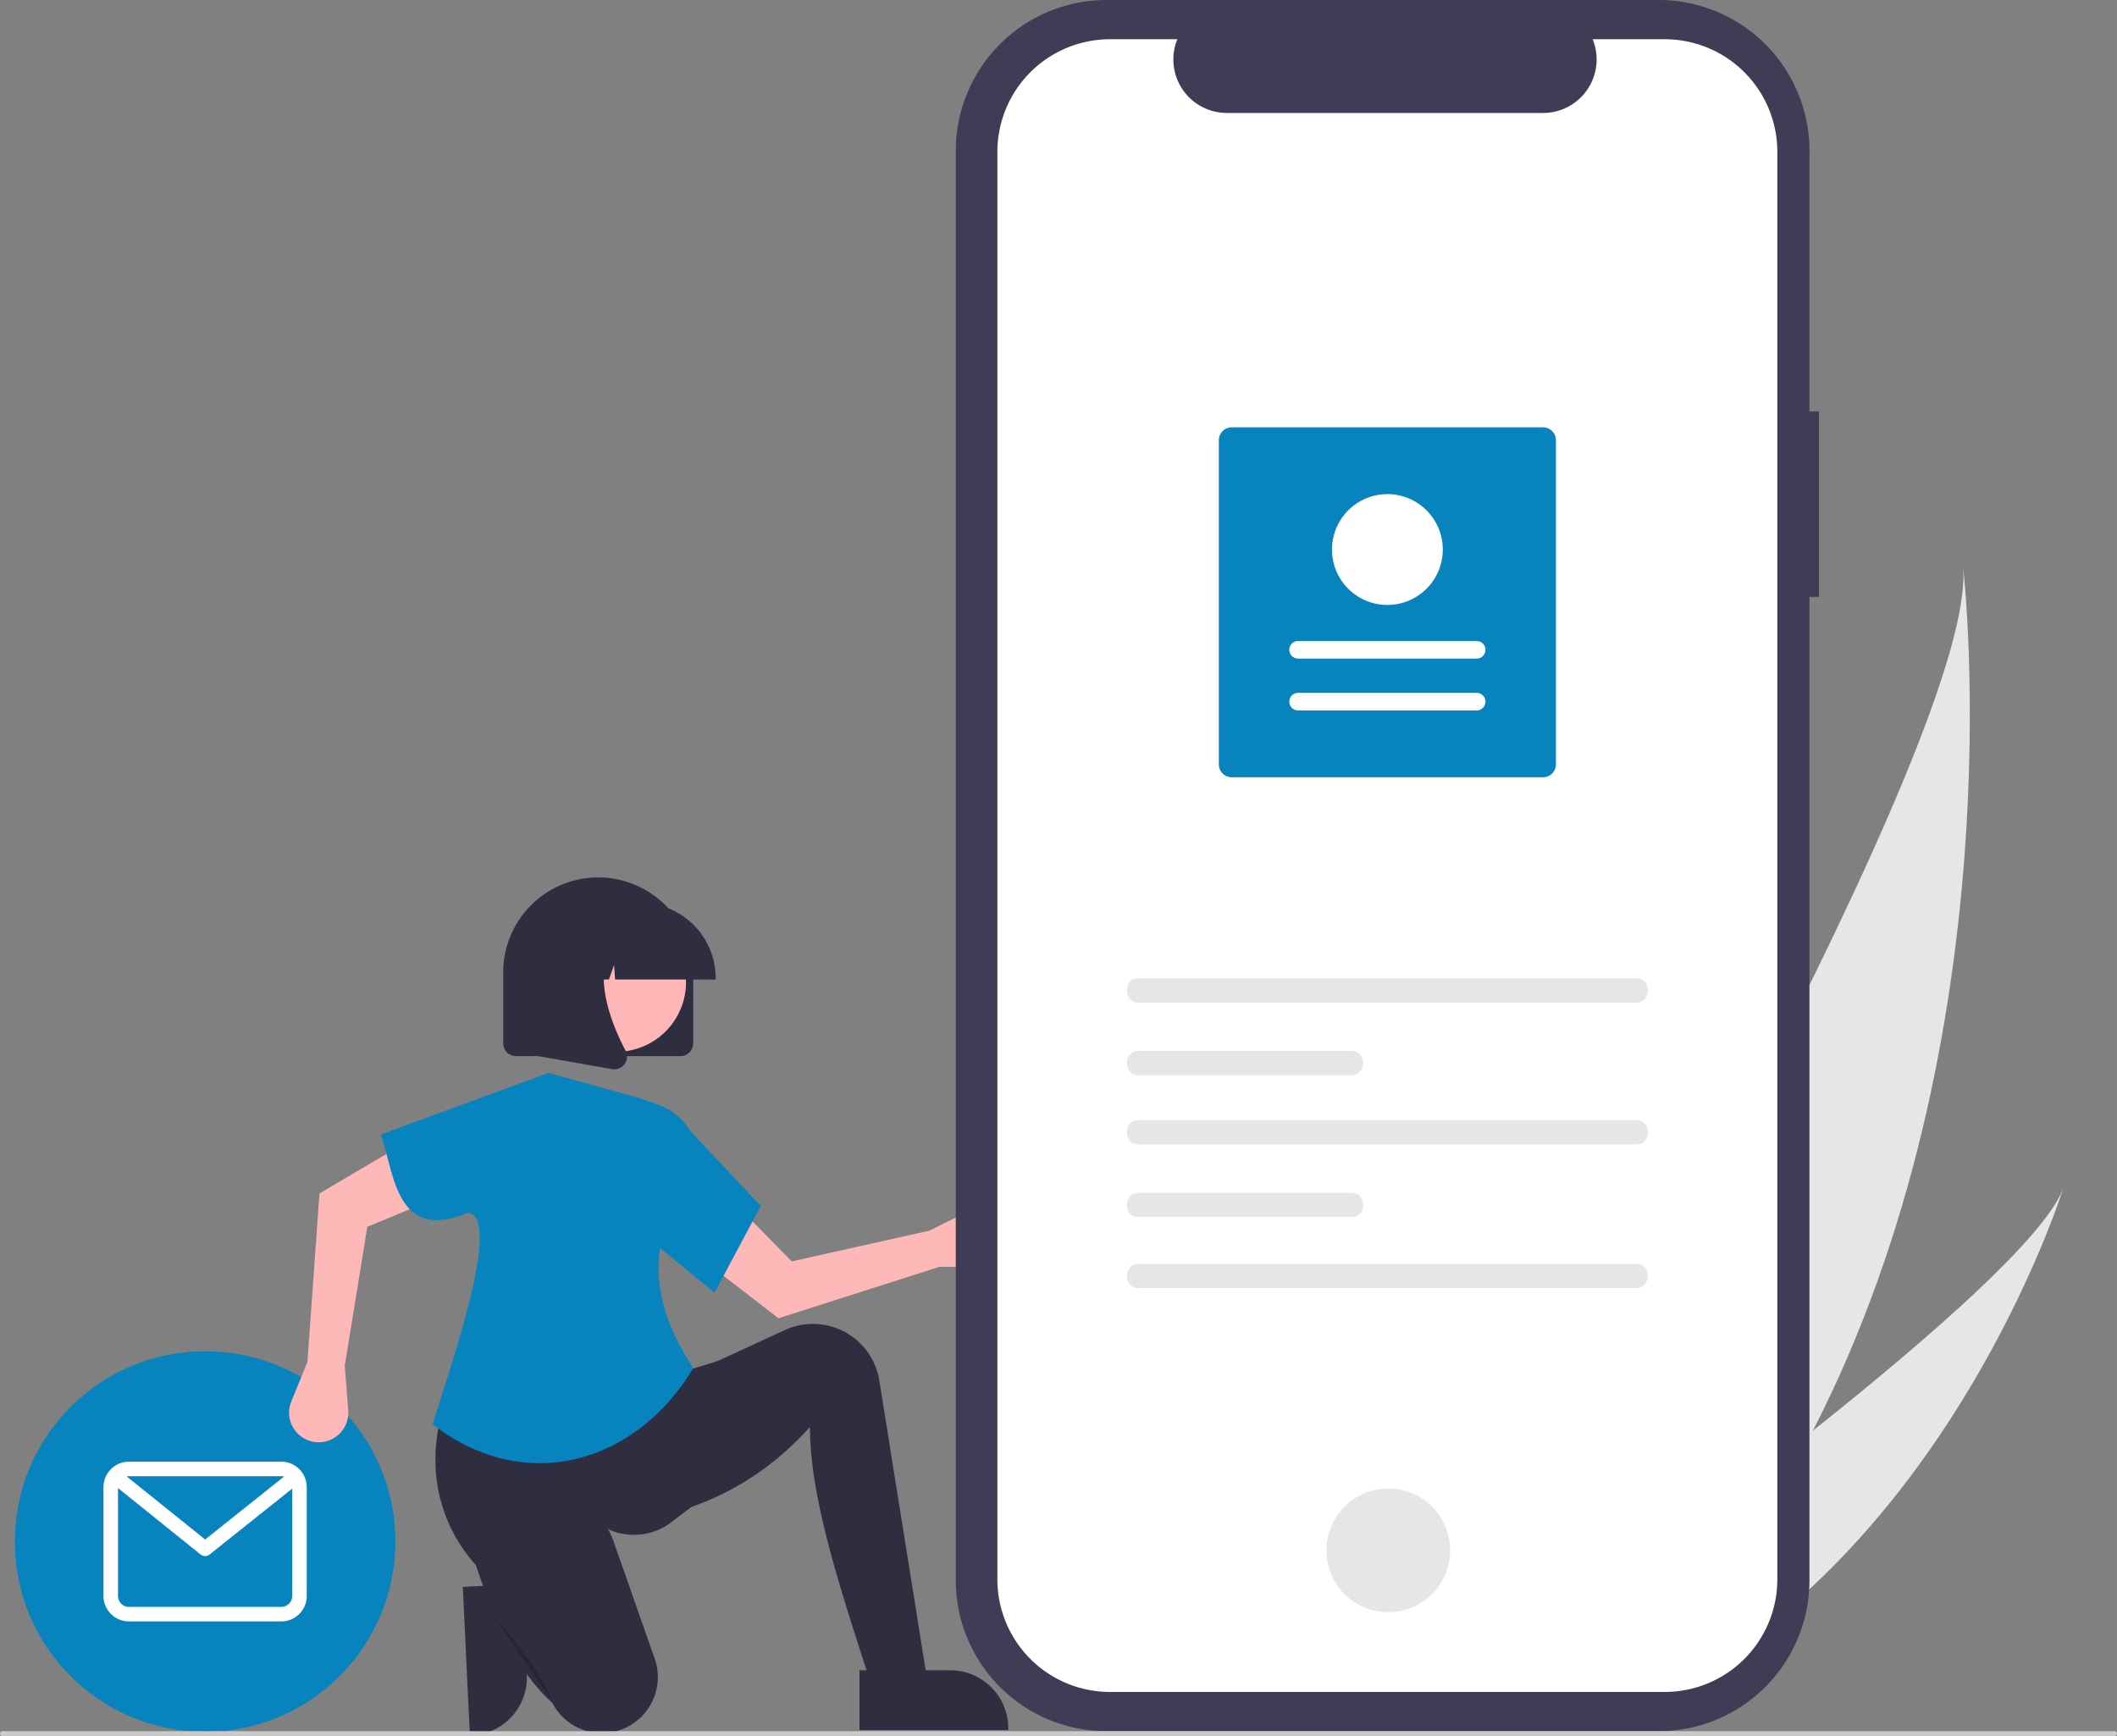 <svg xmlns="http://www.w3.org/2000/svg" xmlns:xlink="http://www.w3.org/1999/xlink" width="890" height="729.787" data-name="Layer 1"><rect width="100%" height="100%" fill="#808080" stroke="none"/><path fill="#2f2e41" d="m219.677 665.91 1.81 38.156v.002a24.345 24.345 0 0 1-23.163 25.47l-.79.037-2.964-62.474Z"/><path fill="#e6e6e6" d="M762.171 601.427c-18.173 35.465-41.224 69.764-70.389 100.808-.648.7-1.302 1.384-1.962 2.08l-69.1-32.714c.422-.702.885-1.49 1.384-2.352 29.683-50.787 208.865-360.592 203.203-430.759.66 5.787 21.898 197.17-63.136 362.937Z"/><path fill="#e6e6e6" d="M705.113 708.546a92.323 92.323 0 0 1-2.957 1.608l-51.838-24.54c.725-.515 1.57-1.123 2.54-1.806 15.88-11.403 63.105-45.614 109.313-82.38 49.658-39.512 98.152-81.965 105.354-102.23-1.463 4.648-46.914 145.898-162.412 209.348Z"/><circle cx="86.23" cy="648.051" r="80" fill="#0784bd"/><path fill="#fff" d="M118.275 614.48h-64.09a10.694 10.694 0 0 0-10.682 10.681v45.78a10.694 10.694 0 0 0 10.681 10.681h64.091a10.694 10.694 0 0 0 10.682-10.682v-45.779a10.694 10.694 0 0 0-10.682-10.682Zm0 6.103a4.559 4.559 0 0 1 1.134.148l-33.172 26.461-32.978-26.515a4.58 4.58 0 0 1 .925-.094Zm0 54.935h-64.09a4.583 4.583 0 0 1-4.579-4.578v-45.368l34.711 27.91a3.052 3.052 0 0 0 3.816.006l34.72-27.696v45.148a4.583 4.583 0 0 1-4.578 4.578Z"/><path fill="#ffb8b8" d="m394.968 532.551 17.9.148a12.454 12.454 0 0 0 12.399-14.43 12.454 12.454 0 0 0-17.807-9.192l-16.88 8.33-57.737 12.875-24.735-25.289-14.208 23.401 33.378 25.788Z"/><path fill="#2f2e41" d="m391.613 717.49-21.09 4.056c-14.404-45.409-30.012-88.411-30.011-121.67-20.386 22.688-45.667 35.669-75.436 39.745l3.245-50.29 24.334-12.979 37.243-17.189a28.28 28.28 0 0 1 10.365-2.563 28.28 28.28 0 0 1 29.412 23.773Z"/><path fill="#2f2e41" d="m290.627 633.537-8.405 6.389a26.03 26.03 0 0 1-25.663 3.345c-24.075-18.046-41.179-12.722-56.681 14.516-18.594-20.985-23.182-51.294-6.587-82.651l92.064 2.028 18.656-5.678Z"/><path fill="#2f2e41" d="M259.967 727.517a23.507 23.507 0 0 1-27.82-11.721c-8.274-7.288-15.255-17.721-21.31-30.409a235.353 235.353 0 0 1-11.167-28.683c-4.19-12.94 2.816-27.077 15.855-30.948q.582-.173 1.177-.326c17.407-4.469 35.282 5.57 41.232 22.528l17.3 49.308a23.507 23.507 0 0 1-14.398 29.964q-.432.152-.87.287Z"/><path d="M362.891 764.878s20.279 22.712 24.334 35.69" opacity=".2" style="isolation:isolate" transform="translate(-155 -85.106)"/><path fill="#ffb8b8" d="m129.244 572.587-6.787 16.564a12.454 12.454 0 0 0 8.791 16.872 12.454 12.454 0 0 0 15.15-13.118l-1.463-18.767 9.496-58.387 32.668-13.57-16.447-21.885-36.343 21.409Z"/><path fill="#0784bd" d="M291.438 575.136c-23.306 39.147-69.767 54.306-109.56 23.651 7-23 29.6-86.566 15-89-31 13-31.045-17.523-36.844-32.799l70.57-25.956 38.123 10.545 7.814 2.773a26.42 26.42 0 0 1 17.583 24.537c-16.015 23.135-27.87 47.815-2.686 86.249Z"/><path fill="#0784bd" d="m300.36 543.502-27.983-23.118 9.328-53.94L319.828 507Z"/><path fill="#3f3d56" d="M764.705 172.945h-4V63.4a63.4 63.4 0 0 0-63.4-63.4H465.218a63.4 63.4 0 0 0-63.4 63.4v600.974a63.4 63.4 0 0 0 63.4 63.4h232.085a63.4 63.4 0 0 0 63.4-63.4V250.921h4Z" data-name="b82a9922-ead1-40af-af3b-f133b244cde7"/><path fill="#fff" d="M699.862 16.493h-30.295a22.495 22.495 0 0 1-20.828 30.994H515.78a22.495 22.495 0 0 1-20.826-30.991h-28.3a47.348 47.348 0 0 0-47.348 47.348v600.089a47.348 47.348 0 0 0 47.348 47.348h233.2a47.348 47.348 0 0 0 47.348-47.348V63.84a47.348 47.348 0 0 0-47.348-47.348h.009Z" data-name="b2a7827b-2d2c-407d-93be-35e4c67116bc"/><circle cx="583.658" cy="651.746" r="26" fill="#e6e6e6" data-name="e6b07811-3d0f-4972-ba4c-46b0c6566e33"/><path fill="#e6e6e6" d="M478.182 411.298c-2.457 0-4.457 2.283-4.457 5.088s2 5.088 4.457 5.088h210.143c2.457 0 4.457-2.283 4.457-5.088s-2-5.088-4.457-5.088ZM478.182 531.298c-2.457 0-4.457 2.283-4.457 5.088s2 5.088 4.457 5.088h210.143c2.457 0 4.457-2.283 4.457-5.088s-2-5.088-4.457-5.088ZM478.182 441.826c-2.457 0-4.457 2.282-4.457 5.087s2 5.088 4.457 5.088h90.425c2.458 0 4.458-2.282 4.458-5.088s-2-5.087-4.458-5.087ZM478.182 470.924c-2.457 0-4.457 2.283-4.457 5.088s2 5.088 4.457 5.088h210.143c2.457 0 4.457-2.283 4.457-5.088s-2-5.088-4.457-5.088ZM478.182 501.451c-2.457 0-4.457 2.283-4.457 5.088s2 5.088 4.457 5.088h90.425c2.458 0 4.458-2.283 4.458-5.088s-2-5.088-4.458-5.088Z"/><path fill="#0784bd" d="M517.853 179.627h130.814a5.457 5.457 0 0 1 5.45 5.45v136.238a5.457 5.457 0 0 1-5.45 5.45H517.853a5.457 5.457 0 0 1-5.45-5.45V185.078a5.457 5.457 0 0 1 5.45-5.45Z"/><path fill="#fff" d="M620.793 298.67a3.7 3.7 0 1 0 .004-7.4h-75.07a3.7 3.7 0 1 0-.004 7.4h75.07ZM620.793 276.868a3.7 3.7 0 0 0 0-7.4h-75.066a3.7 3.7 0 1 0-.004 7.4h75.07ZM583.26 207.722a23.293 23.293 0 1 1-23.293 23.292 23.319 23.319 0 0 1 23.293-23.292Z"/><path fill="#2f2e41" d="M286.064 443.97h-69.15a5.371 5.371 0 0 1-5.365-5.365V408.8a39.94 39.94 0 1 1 79.88 0v29.806a5.371 5.371 0 0 1-5.365 5.365Z"/><circle cx="414.124" cy="497.999" r="29.283" fill="#ffb6b6" transform="rotate(-61.337 264.866 586.134)"/><path fill="#2f2e41" d="M300.878 411.78h-42.283l-.434-6.07-2.168 6.07h-6.51l-.86-12.032-4.297 12.032h-12.598v-.596a31.63 31.63 0 0 1 31.594-31.595h5.962a31.63 31.63 0 0 1 31.594 31.595Z"/><path fill="#2f2e41" d="M258.248 449.534a5.481 5.481 0 0 1-.949-.084l-30.962-5.463v-51.17h34.083l-.844.983c-11.74 13.693-2.895 35.894 3.422 47.91a5.286 5.286 0 0 1-.42 5.612 5.344 5.344 0 0 1-4.33 2.212ZM361.333 702.175l38.2-.001h.001a24.345 24.345 0 0 1 24.344 24.343v.791l-62.544.003Z"/><path fill="#cacaca" d="M889 729.787H1a1 1 0 0 1 0-2h888a1 1 0 0 1 0 2Z"/></svg>